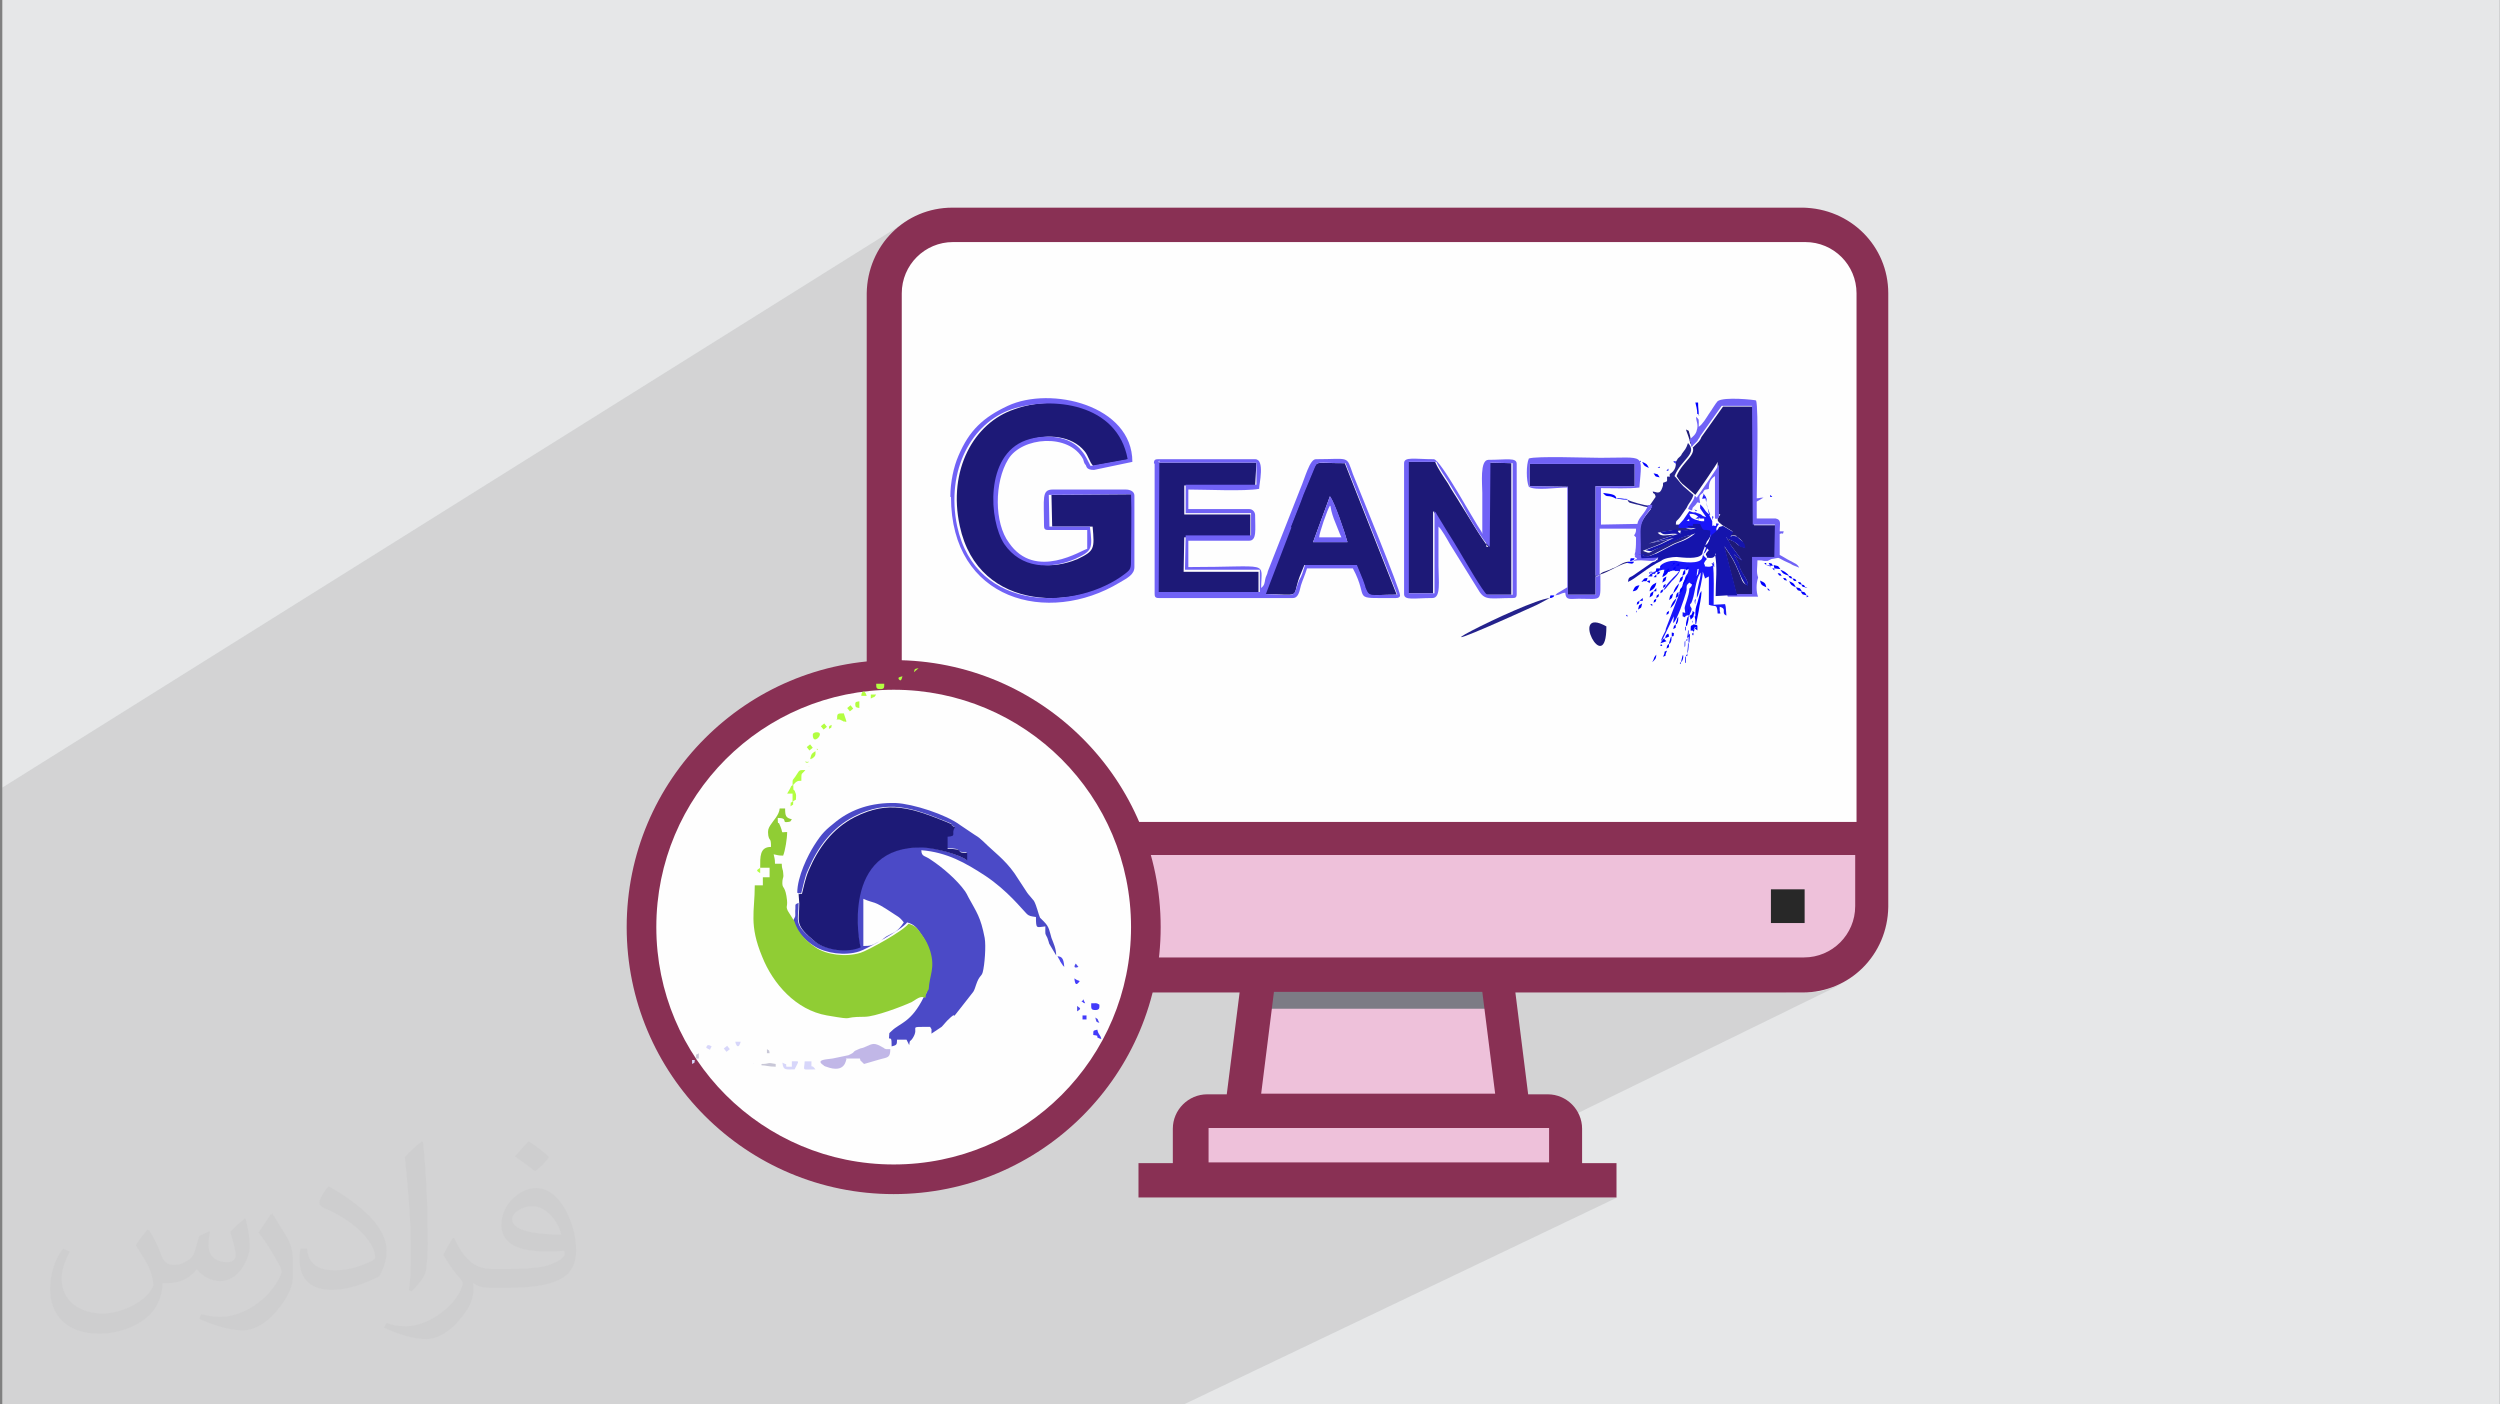 <?xml version="1.0" encoding="UTF-8"?>
<!DOCTYPE svg PUBLIC "-//W3C//DTD SVG 1.1//EN" "http://www.w3.org/Graphics/SVG/1.1/DTD/svg11.dtd">
<!-- Creator: CorelDRAW 2017 -->
<svg xmlns="http://www.w3.org/2000/svg" xml:space="preserve" width="356px" height="200px" version="1.1" style="shape-rendering:geometricPrecision; text-rendering:geometricPrecision; image-rendering:optimizeQuality; fill-rule:evenodd; clip-rule:evenodd"
viewBox="0 0 356000 200000"
 xmlns:xlink="http://www.w3.org/1999/xlink">
 <rect x="0" y="0" width="356000" height="200000" fill="#808080" stroke="none"/>
 <defs>
  <style type="text/css">
   <![CDATA[
    .fil14 {fill:none}
    .fil13 {fill:#0000FE}
    .fil12 {fill:#1514AC}
    .fil11 {fill:#1916FA}
    .fil8 {fill:#1D1977}
    .fil18 {fill:#1D1A77}
    .fil10 {fill:#24228C}
    .fil22 {fill:#433BFA}
    .fil16 {fill:#4B4AC7}
    .fil24 {fill:#4D4AEA}
    .fil9 {fill:#7062F6}
    .fil17 {fill:#90CD34}
    .fil20 {fill:#B3FE41}
    .fil19 {fill:#C1B7E7}
    .fil25 {fill:#C1FB6B}
    .fil23 {fill:#C8C7D7}
    .fil21 {fill:#D7D6FA}
    .fil0 {fill:#E6E7E8}
    .fil15 {fill:#FEFEFE}
    .fil4 {fill:#EEC1DA;fill-rule:nonzero}
    .fil6 {fill:#893054;fill-rule:nonzero}
    .fil7 {fill:#282828;fill-rule:nonzero}
    .fil5 {fill:#7C7B85;fill-rule:nonzero}
    .fil3 {fill:#FEFEFE;fill-rule:nonzero}
    .fil2 {fill:#373435;fill-opacity:0.031}
    .fil1 {fill:#2B2A29;fill-opacity:0.102}
   ]]>
  </style>
 </defs>
 <g id="Layer_x0020_1">
  <polygon class="fil0" points="330,0 355970,0 355970,200000 330,200000 "/>
  <polygon class="fil1" points="105950,200000 105950,200000 105750,200000 103550,200000 103550,200000 102010,200000 99800,200000 99710,200000 99030,200000 94420,200000 94420,200000 94330,200000 92600,200000 92410,200000 92020,200000 89910,200000 89240,200000 88090,200000 84440,200000 75990,200000 71570,200000 67920,200000 67250,200000 67160,200000 63700,200000 61780,200000 59380,200000 57270,200000 55150,200000 54100,200000 52750,200000 50830,200000 50450,200000 49390,200000 49390,200000 48910,200000 48340,200000 47090,200000 46900,200000 46130,200000 45740,200000 45170,200000 45070,200000 44880,200000 40750,200000 40560,200000 40370,200000 40370,200000 40370,200000 40270,200000 40080,200000 39980,200000 39890,200000 39700,200000 39310,200000 39120,200000 38640,200000 38540,200000 38350,200000 38250,200000 38250,200000 38160,200000 37970,200000 37010,200000 36820,200000 36820,200000 36720,200000 36620,200000 36620,200000 36530,200000 36430,200000 36430,200000 36340,200000 36140,200000 35760,200000 35660,200000 35660,200000 35660,200000 35570,200000 35570,200000 35370,200000 35370,200000 35180,200000 35180,200000 35180,200000 35090,200000 34990,200000 34890,200000 34890,200000 34800,200000 34700,200000 34700,200000 34610,200000 34610,200000 34610,200000 34610,200000 34610,200000 34610,200000 34510,200000 34510,200000 34510,200000 34410,200000 34410,200000 34410,200000 34410,200000 34410,200000 34320,200000 34220,200000 34220,200000 34130,200000 34030,200000 33930,200000 33930,200000 33930,200000 33930,200000 33840,200000 33840,200000 33740,200000 33740,200000 33650,200000 33650,200000 33650,200000 33650,200000 33550,200000 33550,200000 33550,200000 33450,200000 33450,200000 33360,200000 33360,200000 33360,200000 33260,200000 33260,200000 33170,200000 33170,200000 33170,200000 33170,200000 33170,200000 33070,200000 33070,200000 33070,200000 32970,200000 32970,200000 32970,200000 32970,200000 32970,200000 32880,200000 32780,200000 32690,200000 32690,200000 32690,200000 32690,200000 32590,200000 32590,200000 32490,200000 32490,200000 32490,200000 32490,200000 32490,200000 32400,200000 32400,200000 32400,200000 32400,200000 32400,200000 32400,200000 32300,200000 32300,200000 32110,200000 32110,200000 32110,200000 31920,200000 31820,200000 31820,200000 31730,200000 31730,200000 31730,200000 31730,200000 31630,200000 31530,200000 31530,200000 31530,200000 31530,200000 31530,200000 31530,200000 31530,200000 31440,200000 31440,200000 31340,200000 31250,200000 31250,200000 31250,200000 31250,200000 31250,200000 31050,200000 31050,200000 31050,200000 31050,200000 31050,200000 30960,200000 30960,200000 30960,200000 30860,200000 30860,200000 30860,200000 30860,200000 30860,200000 30770,200000 30770,200000 30670,200000 30670,200000 30570,200000 30570,200000 30570,200000 30570,200000 30570,200000 30570,200000 30480,200000 30480,200000 30480,200000 30480,200000 30480,200000 30290,200000 30190,200000 30090,200000 30000,200000 30000,200000 29900,200000 29810,200000 29810,200000 29810,200000 29710,200000 29710,200000 29710,200000 29710,200000 29710,200000 29610,200000 29520,200000 29520,200000 29420,200000 29420,200000 29330,200000 29330,200000 29330,200000 29230,200000 29130,200000 29130,200000 29040,200000 28940,200000 28940,200000 28940,200000 28850,200000 28850,200000 28750,200000 28750,200000 28750,200000 28650,200000 28560,200000 28560,200000 28460,200000 28370,200000 28370,200000 28370,200000 28270,200000 28170,200000 28170,200000 28170,200000 28080,200000 27980,200000 27980,200000 27980,200000 27890,200000 27890,200000 27890,200000 27790,200000 27690,200000 27690,200000 27690,200000 27600,200000 27600,200000 27500,200000 27500,200000 27410,200000 27410,200000 27410,200000 27410,200000 27410,200000 27310,200000 27120,200000 27120,200000 27020,200000 26930,200000 26930,200000 26930,200000 26730,200000 26730,200000 26730,200000 26640,200000 26540,200000 26540,200000 26440,200000 26440,200000 26350,200000 26350,200000 26350,200000 26350,200000 26250,200000 26250,200000 26250,200000 26160,200000 26060,200000 25970,200000 25770,200000 25390,200000 25200,200000 24810,200000 24810,200000 24810,200000 24520,200000 24430,200000 24430,200000 24430,200000 24330,200000 24140,200000 24140,200000 24140,200000 23950,200000 23950,200000 23850,200000 23850,200000 23760,200000 23760,200000 23760,200000 23570,200000 23470,200000 23470,200000 23470,200000 23370,200000 23370,200000 23370,200000 23370,200000 23280,200000 23280,200000 23280,200000 23180,200000 23180,200000 23180,200000 23080,200000 23080,200000 23080,200000 23080,200000 22990,200000 22990,200000 22890,200000 22890,200000 22890,200000 22800,200000 22700,200000 22700,200000 22700,200000 22700,200000 22700,200000 22700,200000 22700,200000 22600,200000 22600,200000 22600,200000 22600,200000 22510,200000 22510,200000 22510,200000 22510,200000 22320,200000 22320,200000 22320,200000 22220,200000 22120,200000 22120,200000 22120,200000 22030,200000 22030,200000 22030,200000 22030,200000 21930,200000 21930,200000 21930,200000 21930,200000 21930,200000 21930,200000 21840,200000 21840,200000 21840,200000 21840,200000 21840,200000 21840,200000 21840,200000 21840,200000 21740,200000 21740,200000 21640,200000 21640,200000 21640,200000 21640,200000 21640,200000 21550,200000 21450,200000 21450,200000 21450,200000 21360,200000 21360,200000 21360,200000 21360,200000 21360,200000 21160,200000 21160,200000 21160,200000 21160,200000 21160,200000 21160,200000 21070,200000 21070,200000 20970,200000 20970,200000 20970,200000 20970,200000 20970,200000 20880,200000 20880,200000 20880,200000 20780,200000 20780,200000 20780,200000 20780,200000 20680,200000 20680,200000 20680,200000 20590,200000 20590,200000 20590,200000 20590,200000 20590,200000 20490,200000 20490,200000 20490,200000 20490,200000 20490,200000 20400,200000 20400,200000 20400,200000 20300,200000 20300,200000 20300,200000 20200,200000 20200,200000 20200,200000 20110,200000 20110,200000 20110,200000 20110,200000 20010,200000 20010,200000 19920,200000 19920,200000 19920,200000 19920,200000 19920,200000 19920,200000 19920,200000 19920,200000 19920,200000 19720,200000 19720,200000 19720,200000 19720,200000 19720,200000 19630,200000 19630,200000 19630,200000 19530,200000 19530,200000 19530,200000 19530,200000 19440,200000 19440,200000 19440,200000 19440,200000 19340,200000 19150,200000 19050,200000 19050,200000 19050,200000 19050,200000 18960,200000 18960,200000 18960,200000 18860,200000 18860,200000 18860,200000 18760,200000 18670,200000 18670,200000 18670,200000 18670,200000 18570,200000 18570,200000 18570,200000 18570,200000 18480,200000 18480,200000 18480,200000 18480,200000 18480,200000 18380,200000 18380,200000 18380,200000 18380,200000 18380,200000 18380,200000 18380,200000 18280,200000 18280,200000 18280,200000 18090,200000 18090,200000 18090,200000 18000,200000 17900,200000 17900,200000 17900,200000 17900,200000 17900,200000 17900,200000 17800,200000 17800,200000 17800,200000 17800,200000 17800,200000 17710,200000 17710,200000 17610,200000 17610,200000 17610,200000 17520,200000 17520,200000 17520,200000 17520,200000 17520,200000 17520,200000 17520,200000 17520,200000 17520,200000 17520,200000 17520,200000 17520,200000 17520,200000 17420,200000 17420,200000 17420,200000 17420,200000 17420,200000 17420,200000 17420,200000 17320,200000 17320,200000 17320,200000 17320,200000 17230,200000 17230,200000 17230,200000 17230,200000 17230,200000 17230,200000 17230,200000 17130,200000 17130,200000 17130,200000 17130,200000 17040,200000 17040,200000 17040,200000 17040,200000 16940,200000 16840,200000 16840,200000 16840,200000 16840,200000 16840,200000 16750,200000 16750,200000 16750,200000 16750,200000 16750,200000 16750,200000 16750,200000 16750,200000 16650,200000 16560,200000 16560,200000 16460,200000 16460,200000 16460,200000 16460,200000 16360,200000 16360,200000 16270,200000 16270,200000 16270,200000 16270,200000 16170,200000 16080,200000 16080,200000 16080,200000 16080,200000 16080,200000 15980,200000 15980,200000 15980,200000 15980,200000 15980,200000 15980,200000 15880,200000 15880,200000 15880,200000 15880,200000 15880,200000 15880,200000 15880,200000 15880,200000 15790,200000 15790,200000 15790,200000 15690,200000 15690,200000 15690,200000 15690,200000 15600,200000 15600,200000 15600,200000 15500,200000 15500,200000 15400,200000 15400,200000 15210,200000 15020,200000 14920,200000 14920,200000 14920,200000 14830,200000 14830,200000 14830,200000 14830,200000 14830,200000 14730,200000 14730,200000 14640,200000 14640,200000 14640,200000 14440,200000 14350,200000 14250,200000 14250,200000 14160,200000 14160,200000 14060,200000 14060,200000 13960,200000 13960,200000 13960,200000 13960,200000 13870,200000 13870,200000 13770,200000 13770,200000 13770,200000 13670,200000 13670,200000 13580,200000 13390,200000 13200,200000 13200,200000 12910,200000 12910,200000 12710,200000 12620,200000 12620,200000 12430,200000 12430,200000 12430,200000 12330,200000 12240,200000 12240,200000 12240,200000 12040,200000 12040,200000 12040,200000 11950,200000 11850,200000 11850,200000 11850,200000 11850,200000 11850,200000 11750,200000 11750,200000 11750,200000 11660,200000 11660,200000 11560,200000 11560,200000 11560,200000 11560,200000 11470,200000 11470,200000 11470,200000 11470,200000 11470,200000 11370,200000 11370,200000 11370,200000 11270,200000 11270,200000 11270,200000 11270,200000 11270,200000 11270,200000 11270,200000 11180,200000 11180,200000 11180,200000 11180,200000 11180,200000 11180,200000 11180,200000 11180,200000 11080,200000 11080,200000 11080,200000 11080,200000 10990,200000 10990,200000 10990,200000 10990,200000 10890,200000 10890,200000 10800,200000 10800,200000 10800,200000 10700,200000 10700,200000 10700,200000 10600,200000 10600,200000 10600,200000 10600,200000 10510,200000 10510,200000 10510,200000 10510,200000 10410,200000 10410,200000 10410,200000 10410,200000 10410,200000 10410,200000 10410,200000 10310,200000 10310,200000 10310,200000 10310,200000 10310,200000 10220,200000 10220,200000 10220,200000 10220,200000 10220,200000 10220,200000 10220,200000 10220,200000 10120,200000 10030,200000 10030,200000 9930,200000 9830,200000 9830,200000 9740,200000 9740,200000 9740,200000 9740,200000 9640,200000 9640,200000 9640,200000 9640,200000 9640,200000 9640,200000 9640,200000 9550,200000 9550,200000 9550,200000 9450,200000 9450,200000 9450,200000 9260,200000 9260,200000 9070,200000 9070,200000 8970,200000 8870,200000 8680,200000 8680,200000 8490,200000 8300,200000 8300,200000 8200,200000 8200,200000 7910,200000 7820,200000 7720,200000 7720,200000 7720,200000 7720,200000 7720,200000 7630,200000 7530,200000 7530,200000 7430,200000 7430,200000 7430,200000 7430,200000 7150,200000 7050,200000 7050,200000 6950,200000 6950,200000 6860,200000 6760,200000 6760,200000 6570,200000 6570,200000 6470,200000 6380,200000 6280,200000 6090,200000 6090,200000 5710,200000 5710,200000 5610,200000 5510,200000 5510,200000 5420,200000 5420,200000 5320,200000 4940,200000 4940,200000 4940,200000 4840,200000 4840,200000 4750,200000 4750,200000 4650,200000 4650,200000 4650,200000 4650,200000 4460,200000 4460,200000 4460,200000 4460,200000 4360,200000 4270,200000 3980,200000 3880,200000 3790,200000 3590,200000 2830,200000 2540,200000 1670,200000 1580,200000 1580,200000 1580,200000 1580,200000 1390,200000 1100,200000 810,200000 330,200000 330,200000 330,199900 330,199810 330,199710 330,199620 330,199330 330,199230 330,199230 330,199140 330,198850 330,198850 330,198750 330,198660 330,198560 330,198460 330,198460 330,198460 330,198460 330,198370 330,198270 330,198270 330,198180 330,198180 330,198180 330,198180 330,197980 330,197890 330,197890 330,197890 330,197790 330,197790 330,197690 330,197690 330,197690 330,197600 330,197600 330,197500 330,197500 330,197410 330,197410 330,197410 330,197310 330,197310 330,197310 330,197220 330,197220 330,197120 330,197120 330,197120 330,197020 330,197020 330,197020 330,196930 330,196830 330,196830 330,196730 330,196730 330,196640 330,196640 330,196540 330,196450 330,196350 330,196260 330,196060 330,196060 330,195970 330,195970 330,195870 330,195870 330,195780 330,195780 330,195680 330,195580 330,195580 330,195390 330,195390 330,195290 330,195200 330,195100 330,195010 330,195010 330,194910 330,194810 330,194810 330,194810 330,194810 330,194720 330,194720 330,194720 330,194620 330,194530 330,193950 330,193950 330,193950 330,193950 330,193950 330,193760 330,193760 330,193760 330,193760 330,193570 330,193470 330,193470 330,193470 330,193180 330,193180 330,193090 330,193090 330,193090 330,193090 330,192990 330,192800 330,192800 330,191840 330,191840 330,191740 330,191740 330,191740 330,191550 330,191450 330,190690 330,190590 330,190490 330,190490 330,190400 330,190400 330,190210 330,190110 330,189820 330,189440 330,189440 330,189440 330,189150 330,188570 330,188190 330,188090 330,188090 330,188000 330,187710 330,187610 330,187610 330,187520 330,187520 330,187420 330,187130 330,187130 330,187040 330,186940 330,186940 330,186750 330,186560 330,186560 330,186170 330,186170 330,186170 330,185980 330,185690 330,185600 330,185310 330,185310 330,185210 330,185020 330,185020 330,184920 330,184830 330,184830 330,184830 330,184830 330,184830 330,184730 330,184640 330,184540 330,184540 330,184540 330,184450 330,184350 330,184350 330,184250 330,183870 330,183870 330,183490 330,183290 330,182520 330,182520 330,182330 330,182330 330,182330 330,182140 330,181560 330,181280 330,181090 330,180800 330,180410 330,180320 330,180320 330,179930 330,179450 330,179360 330,179260 330,179160 330,179160 330,179070 330,178970 330,178590 330,178590 330,178590 330,178400 330,178110 330,178110 330,178110 330,178010 330,178010 330,178010 330,178010 330,177920 330,177920 330,177530 330,177530 330,177150 330,177050 330,176860 330,176760 330,176000 330,176000 330,175900 330,175900 330,175900 330,175900 330,175800 330,175800 330,175800 330,175800 330,175040 330,175040 330,174840 330,174750 330,174750 330,174650 330,174560 330,174170 330,173980 330,173980 330,173980 330,173880 330,173880 330,173790 330,173600 330,173500 330,173500 330,173400 330,173310 330,173310 330,173210 330,173210 330,173210 330,173110 330,173110 330,173020 330,173020 330,172920 330,172830 330,172640 330,172640 330,172540 330,172540 330,172440 330,172440 330,172060 330,171960 330,171870 330,171770 330,171680 330,171580 330,171580 330,171580 330,171580 330,171480 330,171390 330,171100 330,171100 330,171100 330,171000 330,171000 330,170910 330,170810 330,170710 330,170620 330,170620 330,170520 330,170520 330,170430 330,170330 330,170330 330,170240 330,170240 330,170140 330,170140 330,170140 330,170040 330,170040 330,169950 330,169950 330,169950 330,169950 330,169950 330,169660 330,169560 330,169470 330,169080 330,168990 330,168790 330,168120 330,168030 330,167930 330,167830 330,167740 330,167260 330,167160 330,166490 330,166490 330,166490 330,165240 330,165150 330,164950 330,164760 330,164090 330,163900 330,163710 330,163030 330,162750 330,162070 330,161790 330,161690 330,161210 330,161110 330,160920 330,160830 330,160730 330,160730 330,159670 330,159290 330,159100 330,158040 330,157750 330,157370 330,157180 330,150170 330,149690 330,149300 330,149020 330,144410 330,144210 330,144120 330,143930 330,143450 330,143350 330,120980 330,119440 330,118480 330,118480 330,118190 330,117330 330,114640 330,112150 129470,31300 128890,31590 128410,31970 128030,32360 127550,32740 127170,33130 126780,33510 126400,33990 126010,34470 125630,34850 125340,35430 125050,35910 124770,36390 124480,36970 124480,37160 130240,33510 129470,34080 128800,34760 128130,35430 127650,36200 127170,36970 126690,37830 126400,38690 126300,39080 131680,35720 131200,36100 130620,36580 130140,37060 129760,37640 129370,38210 129280,38410 135710,34470 135810,34470 129280,38500 129090,38890 128800,39560 128610,40230 128510,41000 128510,41770 128510,66630 141570,58760 142140,58470 142720,58090 143390,57800 143970,57510 144640,57320 145220,57130 145890,56940 146660,56840 147330,56750 148000,56650 148770,56650 149540,56650 150210,56750 150980,56750 151750,56840 152420,57030 153190,57220 153860,57420 154530,57610 155300,57900 155870,58180 156550,58570 157120,58860 157700,59340 158270,59720 158760,60200 159230,60680 159620,61160 160000,61740 160390,62310 160680,62990 160870,63660 160960,64330 161060,65000 161160,65770 154430,69710 157120,69710 164420,65390 164520,65390 164610,65390 164800,65290 178630,65290 178820,65390 179010,65480 179210,65670 179300,65870 179300,66150 179400,66440 179400,66830 179400,67210 179400,67500 179400,67880 179300,68270 179300,68560 179210,68840 179210,69130 179210,69320 179210,69520 174020,72490 174690,72490 186980,65480 187080,65390 187270,65290 188140,65290 188810,65290 189480,65290 190060,65290 190440,65290 190820,65290 191110,65290 191400,65390 191590,65480 191780,65580 191880,65770 191980,65960 192170,66250 192170,66440 256880,29570 257170,29570 192260,66540 192260,66540 192360,66920 192550,67400 192650,67690 192840,68070 193030,68560 193220,68940 193320,69420 200230,65580 200430,65480 200620,65390 200810,65390 201100,65390 201390,65390 201670,65390 202060,65390 202350,65390 202830,65480 203210,65480 203210,65480 261010,32740 261680,33030 262260,33410 262840,33800 263410,34280 263890,34660 264370,35240 264850,35720 265240,36290 265620,36870 265910,37450 266200,38120 266390,38790 266580,39460 266680,40130 266770,40810 266770,41480 266770,41670 266770,119350 252180,126640 256980,126640 256980,131440 247190,136340 256880,136340 257650,136340 258420,136250 259090,136050 259760,135760 260440,135480 253430,138930 256980,138930 258040,138840 259000,138740 259950,138450 260820,138170 261680,137690 254290,141330 256880,141330 257550,141330 258130,141240 258800,141240 259380,141140 259950,140950 260530,140760 261110,140570 261590,140370 262160,140180 210320,165530 213000,165530 222990,160630 222990,160630 213000,165530 220690,165530 215690,167930 222990,167930 217710,170520 230290,170520 168550,200000 156450,200000 149540,200000 142240,200000 142240,200000 139650,200000 137060,200000 134750,200000 132640,200000 130720,200000 129370,200000 127930,200000 127840,200000 123610,200000 119100,200000 110270,200000 "/>
  <path class="fil2" d="M21260 175230c670,1050 1150,2010 1540,3070 280,670 480,1820 2010,1820 480,0 1060,-90 1630,-480 680,-280 1160,-860 1350,-1630l580 -2010 1440 -680 90 100c-190,770 -190,1440 -190,2020 0,1720 1440,2300 2590,2300 670,0 1250,-290 1250,-960 0,-770 -380,-2110 -770,-3360 670,-670 1350,-1340 2110,-1920l100 100c380,1440 580,2880 580,3840 0,960 -390,1920 -770,2590 -670,1340 -1920,2400 -3460,2400 -1150,0 -2400,-580 -3260,-1630l-100 0c-860,1050 -2110,1920 -4130,1920l-670 0c-100,1340 -380,2300 -860,3170 -1250,2400 -4810,4030 -8170,4030 -4700,0 -7010,-2690 -7010,-6340 0,-2210 680,-4320 1830,-5760l960 390c-670,1340 -1150,2590 -1150,3840 0,3360 2780,4990 5850,4990 2880,0 6530,-1920 7210,-4030 -200,-2400 -1160,-3460 -2500,-5670 380,-670 960,-1440 1630,-2210l100 0 0 0 190 100 0 0 0 0zm54060 -12680c960,580 1920,1350 2880,2210 -580,770 -1150,1440 -2020,2020 -960,-770 -1920,-1440 -2880,-2110 670,-770 1340,-1440 1920,-2120l100 0 0 0 0 0zm480 9220c-1630,0 -2880,1060 -2880,1830 0,1630 3170,2200 7010,2200 -480,-1920 -2120,-4030 -4130,-4030zm-3560 8930c2120,0 3940,-100 5290,-380 1530,-390 2880,-1160 2880,-1730 0,-190 0,-290 -100,-480 -860,90 -1820,90 -2780,90 -2790,0 -5000,-670 -5770,-2200 -190,-390 -380,-960 -380,-1440 0,-1540 670,-3080 1830,-4040 960,-860 2010,-1340 3160,-1340 1920,0 3560,1630 4610,4030 580,1350 1060,2880 1060,4900 0,1340 -390,2400 -1150,3260 -1540,1440 -4320,2020 -8650,2020l-1920 0 0 0 -480 0c-1050,0 -1820,-190 -2400,-670l-90 0c0,190 90,480 90,670 0,960 -280,2210 -960,3170 -1920,2880 -4030,4130 -5760,4130 -1820,0 -4030,-680 -6050,-1640l390 -670c670,290 1530,480 2780,480 3270,0 7490,-3170 8070,-6140 -100,-290 -290,-580 -670,-960 -960,-1150 -1540,-2110 -2120,-3070 480,-970 960,-1730 1350,-2410l190 0c1340,2790 2690,4420 5470,4420l390 0 0 0 2010 0 0 0 -290 0 0 0 0 0zm-14010 2980c190,-1350 280,-2790 280,-4130l0 -2020c0,-3740 -480,-9220 -860,-12770 670,-770 1630,-1630 2400,-2210l190 100c480,4510 680,9700 680,14500 0,1250 -100,2490 -200,3360 -90,1150 -760,2010 -2110,3360l-290 -100 0 0 -90 -90 0 0 0 0zm-14500 -5960c90,1730 960,3170 3930,3170 1930,0 3460,-480 5290,-1340 280,-190 480,-290 480,-480 0,-1150 -870,-2590 -2310,-3940 -1340,-1250 -3260,-2400 -4900,-3070 -570,-290 -760,-480 -760,-770 0,-480 670,-1630 1240,-2300l200 0c1920,1050 4130,2590 5760,4220 1440,1540 2400,3170 2400,4900 0,1250 -390,2490 -1060,3650 -2110,1050 -4410,1920 -6720,1920 -2780,0 -4610,-1250 -4610,-4320 0,-290 0,-870 100,-1540l960 0 0 0 0 -100 0 0 0 0zm-4990 -4990l1720 2790c680,1050 1250,2110 1250,3930l0 2310c0,1820 -1150,3740 -3070,5760 -1440,1340 -2790,1920 -4030,1920 -1830,0 -3840,-580 -6240,-1630l280 -680c770,200 1640,390 2690,390 3360,0 6910,-2500 8450,-5570 190,-390 290,-670 290,-860 0,-390 -190,-770 -380,-1060 -870,-1630 -1830,-3170 -2880,-4510 570,-870 1150,-1730 1720,-2600l190 0 0 0 0 -190 0 0 10 0z"/>
  <path class="fil3" d="M266770 41670l0 77680 -140850 0 0 -77680c0,-5380 4320,-9790 9790,-9790l121460 0c1340,0 2790,290 4030,860 3460,1630 5760,4990 5760,8830l-90 100 -100 0z"/>
  <path class="fil4" d="M222990 160630l0 7300 -53390 0 0 -7300c0,-1340 1060,-2400 2400,-2400l48490 0c1350,0 2400,1060 2400,2400l0 0 100 0z"/>
  <polygon class="fil4" points="215690,158230 176900,158230 179400,138840 213290,138840 "/>
  <path class="fil4" d="M266770 119440l0 9800c0,5370 -4320,9790 -9790,9790l-121460 0c-5380,0 -9790,-4320 -9790,-9790l0 -9800 140850 0 100 0 90 0z"/>
  <polygon class="fil5" points="213870,143640 178730,143640 179400,138840 213290,138840 "/>
  <path class="fil6" d="M256980 136340l-121460 0c-4030,0 -7300,-3260 -7300,-7300l0 -7290 135960 0 0 7290c0,4040 -3270,7300 -7300,7300l100 0 0 0 0 0zm-43980 19400l-33410 0 1820 -14500 29670 0 1830 14500 90 0 0 0 0 0zm7590 9790l-48490 0 0 -4900 48490 0 0 4900zm-84980 -131060l121470 0c4030,0 7290,3260 7290,7300l0 75270 -135960 0 0 -75270c0,-4040 3270,-7300 7300,-7300l-90 0 0 0 -10 0zm121470 -4900l-121470 0c-6720,0 -12090,5380 -12190,12200l0 87370c0,6720 5380,12100 12190,12190l40910 0 -1830 14500 -2780 0c-2690,0 -4900,2210 -4900,4900l0 4900 -4890 0 0 4890 68070 0 0 -4890 -4900 0 0 -4900c0,-2690 -2200,-4900 -4890,-4900l-2790 0 -1820 -14500 40900 0c6720,0 12100,-5370 12200,-12190l0 -87370c0,-6730 -5380,-12100 -12200,-12200l190 0 200 0 0 0z"/>
  <polygon class="fil7" points="252180,131440 256980,131440 256980,126640 252180,126640 "/>
  <g id="_2253513201040">
   <path class="fil8" d="M155590 74990c280,3170 280,3450 -2120,4610 -3640,1530 -7680,1240 -10080,-2120 -2210,-3160 -2780,-12670 3080,-14780 2680,-960 6140,-670 7960,1530 580,680 680,1540 1250,2120l5280 -960c-1440,-7970 -10750,-9220 -16510,-7110 -5760,1920 -9510,8640 -7780,16610 2690,12580 17190,12000 23910,6820 860,-670 860,-870 860,-2210 0,-2690 100,-7010 0,-9120l-11710 90 100 4520 6140 0 -380 0z"/>
   <path class="fil8" d="M211950 77870c-670,-580 -3360,-5190 -3940,-6050 -670,-1150 -1250,-1920 -1820,-2980 -580,-860 -1440,-2110 -1830,-3070l-3930 0 0 18720 3640 0 0 -11710c100,100 100,100 290,380l1630 2690c680,960 1160,1830 1830,2980 570,960 3170,5470 3740,5860l3650 0 0 -18730 -3450 -90 -100 12000 290 0z"/>
   <polygon class="fil8" points="164800,84780 179210,84780 179210,81420 168550,81420 168640,76520 178050,76520 178050,73260 168640,73260 168640,69130 178730,69130 178920,65870 164900,65870 "/>
   <path class="fil8" d="M240750 62990c0,-580 0,-580 -90,-960 -290,-870 0,-580 -580,-870 100,390 580,1440 580,1920 1440,1540 -960,2400 -1920,4710 380,570 570,960 1240,1440l1440 1240c100,-90 3170,-4510 3170,-4700l0 7390 390 100c-670,860 -390,960 290,1530l1440 870 -390 670c290,-90 100,-90 580,-90 670,90 90,0 570,280 870,580 670,870 960,1440 -1240,-380 -670,-280 -1530,-860 -290,-100 -870,-380 -1160,-580 290,100 -280,-280 100,100 0,0 290,380 290,380 100,100 100,390 290,580l1630 2210c-380,-290 -860,-580 -1250,-960l670 1150c290,580 0,380 390,1150 380,870 1150,1540 960,2210 -390,-290 -580,-100 -960,-1250 -390,-960 -870,-2110 -1440,-2970l-960 -1440 1820 7010 2400 0 0 -5290 3170 0 100 -4600 -3170 0 -100 -16900 -4320 0 -3070 4320c-100,290 -290,570 -390,670l-860 860 -100 -670 -90 -90 -100 0z"/>
   <path class="fil8" d="M189380 70670c680,960 2120,5180 2500,6530l-4900 0 2400 -6530 0 0 0 0 0 0zm-9210 13920c4990,100 3930,570 4700,-1920 290,-870 580,-1440 870,-2210l7390 0c290,670 570,1440 860,2110 100,390 290,670 390,1160 570,1430 380,950 4510,950l-7390 -18720c-4330,0 -3940,-380 -4520,960l-1440 3460c-570,1630 -1240,3170 -1820,4700l-3650 9510 0 0 100 0 0 0z"/>
   <path class="fil8" d="M227890 81800c1240,-380 2780,-1440 3740,-1630l380 -90 0 -100c-860,0 -1440,580 -2110,860 -380,100 -570,290 -960,390 -670,290 -570,100 -1150,570 -290,100 100,0 -580,290l0 -12860 5570 0 0 -3170 -14980 0 0 3170 5480 90 0 15370 3930 0 0 -2690c390,-290 0,0 680,-100l-100 0 100 -100z"/>
   <path class="fil9" d="M183810 75080c580,-1530 1250,-3070 1830,-4700l1440 -3460c580,-1440 290,-960 4510,-960l7390 18730c-4030,0 -3930,380 -4510,-960 -90,-390 -290,-870 -380,-1160 -290,-670 -580,-1440 -870,-2110l-7390 0c-290,870 -380,1440 -860,2210 -960,2500 90,2110 -4710,1920l3650 -9510 0 0 -100 0 0 0zm-18810 -9210l13920 0 0 3160 -10080 0 0 4040 9310 0 0 3170 -9310 0 -100 4890 10660 0 0 3170 -14400 0 90 -18720 -90 90 0 200 0 0zm-580 90l0 18630c0,380 100,570 580,570l19100 0c870,0 960,-1150 1160,-1820 280,-860 570,-1440 860,-2400l6530 0c2490,4610 -580,4220 6140,4220 290,0 580,-90 580,-380 0,-860 -5570,-14400 -6720,-17280 -960,-2690 -390,-2110 -5280,-2110 -870,0 -1540,2680 -2210,4220l-4610 11720c-100,570 -290,670 -380,1150 -100,570 -100,860 -580,1250 0,-3940 1540,-2980 -10370,-2980l0 -3750 8640 0c1150,0 870,-1630 870,-3640 0,-390 -290,-870 -870,-870l-8640 0 0 -2780c2400,0 8070,280 10080,-100 0,-670 870,-4220 -570,-4220l-13830 0c-380,0 -580,90 -580,570l100 100 0 -100 0 0z"/>
   <path class="fil9" d="M155590 74990l-6150 0 -90 -4520 11710 -90c100,2110 0,6530 0,9120 0,1440 0,1540 -860,2210 -6730,5180 -21220,5760 -23910,-6820 -1630,-7970 2110,-14690 7770,-16610 5770,-1920 15080,-860 16520,7110l-5280 960c-380,-680 -670,-1440 -1250,-2120 -1630,-2200 -5280,-2490 -7970,-1530 -5860,2110 -5280,11420 -3070,14780 2400,3460 6430,3650 10080,2120 2500,-1160 2500,-1440 2110,-4610l390 0zm-20170 -4230c0,14790 13830,18340 24010,12200 1150,-670 2110,-1160 2110,-2210l0 -10180c0,-580 -580,-860 -1250,-860l-10370 0c-1630,0 -1250,1250 -1250,5180 0,390 100,580 580,580l5570 0 0 2690c-670,90 -7400,4600 -11140,-870 -2110,-2780 -2110,-8640 -100,-11900 1920,-3170 8650,-3750 10660,0 100,280 100,570 390,860 90,100 0,670 1150,670l5470 -1150c0,-8060 -11620,-10850 -17760,-7970 -3460,1630 -5470,3460 -7010,7110 -670,1530 -1150,3740 -1150,5850l90 0z"/>
   <path class="fil9" d="M211950 65870l3450 90 0 18730 -3640 0c-580,-390 -3170,-4900 -3750,-5860 -670,-1150 -1150,-1920 -1820,-2980l-1640 -2690c-90,-280 -90,-90 -280,-380l0 11710 -3650 0 0 -18720 3930 0c390,960 1250,2110 1830,3070 570,960 1150,1920 1820,2980 390,860 3080,5470 3940,6050l100 -12000 -290 0zm-12010 90l0 18630c0,960 1450,570 4040,570 1250,0 860,-2490 860,-4600 0,-1830 0,-3750 0,-5570 390,290 1250,1820 1630,2490l4230 6820c860,1250 1630,860 4700,860 390,0 580,-90 580,-570l0 -18530c0,-960 -1440,-580 -4030,-580 -1250,0 -870,3460 -870,4710 0,1920 0,3930 0,5850l-90 -280c-1150,-1640 -5860,-10370 -6820,-10370 -2690,0 -4230,-390 -4230,570l0 0 0 0 0 0z"/>
   <path class="fil10" d="M238640 66060c0,670 -380,1150 -860,1440 -100,670 280,290 -390,380 0,870 100,580 -570,870 0,570 0,280 -100,670 -380,1150 -860,570 -1440,570 0,0 100,0 100,100 0,290 280,0 380,670l-860 1250c-680,0 -2690,-580 -3170,-860 280,570 280,380 1240,670 580,90 960,290 1540,380 1250,0 290,0 580,290 -2120,2500 -1540,2690 -1630,6530 2110,-100 -1540,380 860,290 380,0 860,-290 1150,-390l2400 -1240c960,-580 1830,-580 3170,-1640 -670,290 -1150,290 -1820,580l-3170 1440c-1440,670 -870,860 -2120,380l2210 -860c680,-290 1250,-670 1830,-860l-3170 670 3740 -1250c-1240,0 -1920,380 -2490,-290l2400 -380c0,0 0,90 0,90 0,0 0,100 0,100 0,0 0,0 0,100l570 380c0,0 -280,0 0,-580 960,100 1160,0 2120,-280 -100,0 -580,0 -680,0 -570,-100 -90,0 -570,-290 1440,0 380,0 860,-290l-2110 0c0,-670 100,-380 670,-1150l870 -1250c380,-860 670,-860 960,-1820l-1440 -1250c-580,-580 -680,-870 -1250,-1440 960,-2400 3360,-3170 1920,-4710 -290,870 -390,870 -870,1540 -90,290 -280,380 -570,670 -390,580 0,290 -670,580l380 -100 0 290 0 0z"/>
   <path class="fil9" d="M221450 84780c870,-90 670,-290 1440,-380 100,1150 670,860 1920,860 3460,0 3080,580 3080,-3360 -680,100 -290,0 -680,100l0 2690 -3930 0 0 -15370 -5480 -90 0 -3170 14980 0 0 3170 -5570 0 0 12860c680,-90 290,0 580,-290l0 -6520 5180 0c0,380 0,570 -280,960l280 280c0,670 0,1440 -90,1920 0,0 0,100 0,100l-100 380c0,680 390,-570 0,390 680,290 100,380 0,380 0,0 -90,100 -90,100 0,0 -100,0 -100,90 870,-90 290,-90 1150,-90 390,0 960,90 1540,90 380,-90 290,0 580,-280 670,-580 -290,380 280,-390l-2400 100 -90 -580c90,-3740 -580,-3940 1630,-6530 -290,-380 670,-290 -580,-290 -380,1160 -1440,1830 -1530,2690l-5190 100 0 -5190c1830,0 3940,100 5470,-90 390,-4990 960,-4230 -5560,-4230 -1920,0 -9130,-280 -10180,100 -390,860 -390,3170 0,4030 960,580 3940,100 5470,100l0 14210 -1440 860 0 0 -290 290 0 0z"/>
   <path class="fil11" d="M239500 86130l-90 380 90 -380zm0 0l100 -390 -100 390zm1830 -390c-100,-380 290,-670 90,-90 0,0 0,860 -90,90zm-1540 -380l0 0c0,0 -90,0 0,0zm1830 -3360c0,-580 90,-580 90,-960 100,90 290,-390 100,570 -100,390 0,100 -290,390l100 0zm-100 -1250l0 0c0,0 -100,0 0,0zm100 -390l0 0c0,0 -100,0 0,0zm570 -90l0 0c0,0 -90,0 0,0zm1540 -100c580,290 290,-380 380,580 -290,-290 -290,-290 -380,-580zm-390 100l0 0zm-5850 0l380 -290 -380 290zm2690 -6150c570,-280 280,-380 380,100l-380 -100zm0 0l0 0zm3640 -380c0,-580 290,0 100,0 0,0 -100,580 -100,0zm-860 -100l0 0zm-960 100l100 100 570 0 0 380c-90,0 -290,0 -380,0 -390,-100 -290,0 -390,-100l-380 -90c-860,-290 -860,-580 -960,-870 670,0 960,100 1440,580l100 0 -100 0zm580 -3360c570,1250 -580,-960 280,290 290,570 100,380 100,860 100,670 380,1150 580,1830 -870,-580 -680,-870 -1440,-1540l0 570 860 1250c-960,-280 -290,-280 -1250,-570l-90 0 -100 -100 -380 0c-290,-90 -100,0 -290,-90 -960,-390 570,280 -290,-100l-860 1250c-580,670 -680,570 -680,1150l2120 0 960 0c380,1150 380,580 1440,960 0,1150 0,580 -390,1440 0,0 0,100 -90,100l-580 1440c-100,380 0,90 -100,380 -380,860 -2680,580 -3640,380 -680,-90 -1640,100 -2210,580 -290,670 0,380 -870,960 -670,380 -380,100 -960,670l390 0 90 0 100 0c90,-670 -290,-290 380,-380 290,-390 0,-290 580,-390l90 -90 100 0c290,-100 290,-100 580,-100l-100 390 870 -100 90 -100 100 0c0,0 290,-90 290,-90 380,0 90,0 280,90l580 0c-390,580 -670,680 -1150,1250 -390,390 -870,960 -1150,1540 380,-290 380,-290 670,-670l570 -680c0,0 0,-90 100,-90 380,-390 960,-960 1150,-1630 1150,0 290,0 580,90 290,-90 290,-90 570,-90 -90,960 -380,570 -570,1530l-2690 7010c0,0 0,100 0,100 0,0 0,90 -100,280 -290,580 -380,680 -570,1250l90 0c0,0 100,-90 100,-90l1630 -3360c0,570 -90,570 -90,960 570,-390 1530,-3360 1820,-4320l90 -390c0,0 0,-90 0,-90 0,-680 0,-580 390,-960l380 280c-90,290 -90,290 -380,580 0,960 -670,2400 -670,2780 0,0 90,580 90,680l-380 -100 0 580c670,280 100,90 570,-100l390 -100c670,-1240 100,-860 100,-1440 0,-670 0,0 90,-90 670,-1150 580,-3460 1440,-4510 -90,1240 -570,2110 -570,3640 380,-670 860,-2970 860,-3740l290 860c0,0 0,100 0,100l570 -290 0 4030c960,390 1160,-280 1250,1250l390 0c-100,-380 -100,-380 -100,-960 1150,290 100,870 960,1250l-100 -1250 -90 -380 -1630 90c0,-2200 90,-3930 -100,-6040 100,90 290,-290 0,280 -100,390 -580,390 -1150,290 0,0 0,-90 0,-90 0,0 0,-100 0,-100 0,-100 -390,-100 290,-860l-290 -290c-290,-290 0,90 -290,-390 580,-280 580,-960 960,-1440 0,0 90,0 90,-90 0,0 100,0 100,-100 1440,-1150 100,-670 1440,-1150 -670,-580 -960,-670 -290,-1540l-380 -90c-100,670 0,280 -290,380 -290,-290 -290,580 -290,-670 -290,-580 -380,-670 -570,-1440 -100,-860 -290,-960 -390,-1820 -570,90 -90,0 -570,90l90 0 200 -670 0 0z"/>
   <path class="fil9" d="M240750 62990l100 670 860 -870c100,-280 290,-380 390,-670l3070 -4320 4320 0 100 16900 3160 0 -90 4610 -3170 0 0 5280 -2400 0 -1150 0 90 380 4230 0c0,0 0,0 90,0 -280,-670 -280,-1920 0,-2690 0,0 0,-90 0,-90 -280,-670 -90,-1440 -90,-2400 860,0 380,0 960,90l90 0 390 0 570 -280c100,0 580,-100 580,-100 580,-100 290,-100 1250,380l860 390c390,290 870,380 1250,570 -290,-570 -580,-570 -1250,-960 -570,-280 -960,-570 -1530,-860l0 -2980c570,-280 380,290 570,-380l-570 0c0,-1150 280,-1630 -580,-1830 -290,0 -2110,0 -2690,0l0 -2400 960 -570c-570,0 -570,100 -960,100 0,-2210 290,-12870 -90,-13930 -100,-90 -4610,-570 -5480,100 -280,290 -960,1440 -1250,1820 -380,580 -860,1440 -1440,1830 0,-1160 100,-960 -380,-1440 0,670 380,1150 100,1920 -100,570 -580,960 -960,1250l-100 90 190 380 0 10z"/>
   <path class="fil12" d="M246230 84780l1150 0 -1830 -7010 960 1440c580,870 960,1920 1440,2980 580,1150 580,960 960,1250 100,-680 -570,-1440 -960,-2210 -380,-670 -90,-580 -380,-1150l-670 -1160c380,390 860,680 1240,960l-1630 -2200c-90,-100 -90,-290 -280,-580 0,0 -290,-380 -290,-380 -390,-390 90,-100 -100,-100 100,100 870,380 1150,570 960,580 290,580 1540,870 -100,-580 0,-670 -960,-1440 -380,-290 290,-100 -580,-290 -380,-90 -280,0 -570,100l380 -670 -1440 -870c-1150,290 0,0 -1440,1150 0,0 -90,0 -90,100 0,0 -100,0 -100,100 -390,380 -290,1150 -960,1440 100,570 -100,0 290,380l280 290c-670,670 -380,670 -280,860 0,0 0,100 0,100 0,0 0,90 0,90 570,100 960,100 1150,-280 290,-580 100,-100 0,-290 380,2110 100,3740 100,6050l1630 -100 380 0 -90 0 0 0z"/>
   <path class="fil12" d="M233650 78920l90 580 2400 -100c-570,870 390,-90 -280,390 -290,290 -100,90 -580,290l-2780 1920c-580,280 -580,280 -680,860 870,-290 2980,-2210 4710,-2980 380,-380 1530,-570 2210,-570 960,90 3070,380 3640,-390 100,-280 0,100 100,-380l580 -1440c0,0 0,-100 90,-100 390,-670 390,-280 390,-1440 -960,-280 -960,290 -1440,-960l-960 0c-390,290 570,290 -870,290 290,290 0,100 580,290 90,0 570,0 670,0 -860,290 -1150,380 -2110,290 -290,570 0,570 0,570l-580 -380c0,0 0,0 0,-100 0,0 0,-90 0,-90 0,0 0,0 0,-100l-2400 390c580,670 1150,90 2500,280l-3750 1250 3170 -670c-670,290 -1250,580 -1820,860l-2210 870c1150,290 670,90 2110,-390l3170 -1440c670,-280 1150,-280 1820,-570 -1440,1150 -2200,1150 -3160,1630l-2400 1250c-390,90 -870,380 -1160,380 -2400,100 1440,-380 -860,-290l-580 100 390 -100 0 0z"/>
   <path class="fil10" d="M218860 86130l1830 -970c-3460,290 -25450,11720 -1830,970z"/>
   <path class="fil9" d="M189480 72200c100,680 380,1540 670,2210 290,670 580,1540 870,2110l-3170 0c0,-570 1150,-3930 1530,-4510l100 100 0 90 0 0zm-2500 5000l4900 0c-380,-1440 -1820,-5760 -2500,-6530l-2400 6530 0 0 0 0 0 0z"/>
   <path class="fil9" d="M241330 70670c-290,960 -580,860 -960,1820 860,390 -670,-290 290,100 90,90 90,0 280,90l100 -380 380 -380 290 -390 390 100c-100,-870 -290,-960 380,-1440 290,-670 380,-390 860,-580 0,-960 290,-1440 870,-1820l0 5470c0,1150 0,290 290,670 280,-290 90,100 280,-380l0 -7400c-90,290 -3070,4610 -3160,4710l-290 -290 0 100 0 0z"/>
   <path class="fil8" d="M228750 89200c-5470,-3070 0,7580 0,0z"/>
   <path class="fil13" d="M241330 87850c90,390 90,390 90,960l100 100 380 -1920c100,-860 390,-1830 390,-2790 0,0 -100,0 -100,100 0,0 0,100 -90,100l-390 1440c-290,860 -290,860 -290,1920l-380 0 290 0 0 90 0 0z"/>
   <path class="fil13" d="M241330 89390l0 -100 290 100 -290 0zm-390 -380l0 0c0,0 -90,0 0,0zm0 1240c390,-280 100,-90 290,-380 390,-1250 -380,380 100,-380l380 280 0 -670 -90 -90 -390 -100 -90 0c-290,290 -390,0 -390,580 0,670 0,90 390,380l0 580 -100 0 -100 -200z"/>
   <path class="fil13" d="M230190 71050c-100,-580 -380,-670 -1920,-860 670,860 580,90 1920,860z"/>
   <path class="fil13" d="M241900 59150c0,-870 -90,-870 -90,-1830l-390 0c580,2210 -90,1250 580,1830l-100 0z"/>
   <path class="fil13" d="M240660 87850l90 390 390 -390c90,-860 380,-380 -100,-860 -100,380 100,0 -100,380 -90,290 -90,100 -280,290l0 100 0 90z"/>
   <path class="fil13" d="M240080 93420c380,-570 380,-1150 380,-1820l-90 0c0,860 -100,860 -100,1820l-90 0 -100 0z"/>
   <path class="fil13" d="M234900 84200c570,-280 860,-570 960,-1240 -580,280 -870,570 -960,1240z"/>
   <path class="fil13" d="M236720 82190c580,-290 860,-580 960,-1250 -580,290 -860,580 -960,1250z"/>
   <path class="fil13" d="M237870 86610c390,-390 670,-680 870,-1450 -390,390 -680,680 -870,1450z"/>
   <path class="fil13" d="M238260 84490c380,-380 670,-670 860,-1440 -380,390 -670,680 -860,1440z"/>
   <path class="fil13" d="M239600 83340c380,-380 670,-670 860,-1440 -380,390 -670,670 -860,1440z"/>
   <path class="fil13" d="M236820 91020l860 -380 -100 -390 -90 0c-100,100 -100,0 -290,290 -100,390 0,100 -100,390l-90 90 -190 0z"/>
   <path class="fil13" d="M254770 82000c-290,-390 -670,-670 -1250,-870 390,580 390,580 1250,870z"/>
   <path class="fil13" d="M240080 91210l380 -570 0 -870 -90 0c0,680 -100,390 -100,1440l-90 0 -100 0z"/>
   <path class="fil13" d="M230290 71050c860,0 380,100 1440,100l0 -100c-870,0 -390,-90 -1440,-90l0 90z"/>
   <path class="fil13" d="M240080 89200c290,-390 0,380 290,-580 90,-380 90,-380 90,-860 -280,380 0,-390 -280,570 -100,390 -100,390 -100,870z"/>
   <path class="fil13" d="M239220 94380c90,-90 90,100 380,-380 100,-290 100,-390 100,-670l-100 0 -290 1240 -90 -90 0 -100z"/>
   <path class="fil13" d="M240460 90640l0 860 100 0 100 -1250c0,0 -100,0 -100,100l-290 290 100 0 90 0z"/>
   <path class="fil13" d="M235860 93230c-100,100 -100,100 -290,380 -100,390 -100,290 -290,680 380,-390 580,-390 580,-1250l0 90 0 100z"/>
   <path class="fil13" d="M255730 83630c-290,-580 -290,-580 -960,-870 290,580 290,580 960,870z"/>
   <path class="fil13" d="M234800 66630c-290,-570 -290,-570 -960,-860 290,580 290,580 960,860z"/>
   <path class="fil13" d="M251510 83630c-100,-670 -290,-670 -870,-960 100,670 290,670 870,960z"/>
   <path class="fil13" d="M233460 83340c-680,100 -680,290 -960,860 670,-90 670,-280 960,-860z"/>
   <path class="fil13" d="M252660 80940l860 100c-380,-580 -290,-390 -960,-580l100 380 0 100z"/>
   <path class="fil13" d="M237680 91690c100,-90 100,100 290,-380 90,-290 0,-380 90,-670 -280,380 0,-390 -280,570 -100,390 -100,100 -100,680l0 -100 0 -100z"/>
   <path class="fil13" d="M238640 88910c100,-100 100,100 290,-380 90,-290 0,-390 90,-680 -280,390 0,-380 -280,580 -100,380 -100,100 -100,670l0 -90 0 -100z"/>
   <path class="fil13" d="M234030 82760l390 0 90 -90 100 -380c-680,90 -390,90 -870,570l100 0 190 -100z"/>
   <path class="fil13" d="M239120 84490c580,-380 380,-290 580,-960 -580,390 -390,290 -580,960z"/>
   <path class="fil13" d="M239120 82960c580,-390 380,-290 580,-960 -580,380 -390,290 -580,960z"/>
   <path class="fil13" d="M238260 84490c-580,390 -390,290 -580,960 580,-380 380,-290 580,-960z"/>
   <path class="fil13" d="M256590 84200c-380,-570 -90,-380 -860,-570 380,570 100,380 860,570z"/>
   <path class="fil13" d="M257270 84780c-390,-580 -100,-380 -870,-580 390,580 100,390 870,580z"/>
   <path class="fil13" d="M236340 67980c-390,-580 -100,-390 -870,-580 390,580 100,390 870,580z"/>
   <path class="fil13" d="M234900 85070c570,-380 380,-100 570,-870 -570,390 -380,100 -570,870z"/>
   <path class="fil13" d="M236720 82960c580,-390 380,-100 580,-870 -580,390 -390,100 -580,870z"/>
   <path class="fil13" d="M233260 86800c580,-390 390,-100 580,-870 -580,390 -380,100 -580,870z"/>
   <path class="fil13" d="M236820 93520c670,-290 90,90 570,-870 -670,290 -90,-90 -570,870z"/>
   <path class="fil13" d="M236820 91020l-390 580 870 -290c0,0 -100,-100 -100,-100l-290 -280 0 90 -90 0z"/>
   <path class="fil13" d="M232110 79880c390,-90 0,100 390,-90 280,-100 90,-100 280,-290l-570 0 -100 380z"/>
   <path class="fil13" d="M220690 85160c380,-90 0,100 380,-90 290,-100 90,-100 290,-290l-580 0 -90 380z"/>
   <path class="fil13" d="M240080 93420c-100,290 -100,0 -100,390 0,90 0,380 0,570l100 0 0 -960z"/>
   <path class="fil13" d="M231730 80170l670 100c570,-290 0,0 290,-290l-580 0 -380 100 0 90z"/>
   <path class="fil13" d="M238640 85160l380 -280 0 -580c-90,100 -90,0 -280,290 -100,380 0,100 -100,380l0 100 0 90z"/>
   <path class="fil13" d="M239600 82000l380 -290 0 -580c-90,100 -90,0 -280,290 -100,380 0,100 -100,380l0 100 0 100z"/>
   <polygon class="fil13" points="235760,81420 236140,81420 236340,80940 235860,80940 "/>
   <path class="fil13" d="M238640 88910c-100,100 -100,0 -290,290 -90,380 0,90 -90,380 570,-380 280,100 380,-860l0 90 0 100z"/>
   <path class="fil13" d="M237680 91690c-100,100 -100,0 -290,290 -90,390 0,100 -90,390 570,-390 280,90 380,-870l0 100 0 90z"/>
   <path class="fil13" d="M252080 80560l390 0c-290,-390 0,-290 -580,-390l0 100 100 90 0 100 90 100z"/>
   <polygon class="fil13" points="234510,82760 234900,83050 234990,82670 234800,82670 "/>
   <path class="fil13" d="M238060 90640c100,-100 290,90 290,-290 0,-380 100,-100 -290,-290l0 580z"/>
   <path class="fil13" d="M239890 92170c90,-280 90,0 90,-380 0,-100 0,-380 0,-580 -90,290 -90,0 -90,390 0,90 0,380 0,570z"/>
   <path class="fil13" d="M235860 81800c570,-90 280,0 570,-380l-380 0 -100 380 -90 0z"/>
   <path class="fil13" d="M240460 87850l100 0c0,-960 0,-380 -100,-570l0 570z"/>
   <path class="fil13" d="M240370 87280l90 0 0 -580c-90,290 -90,-380 -90,580z"/>
   <path class="fil13" d="M240080 89200c-100,290 -100,-390 -100,570l100 0 0 -570z"/>
   <path class="fil13" d="M235860 85160c380,-280 280,0 380,-570 -380,290 -290,0 -380,570z"/>
   <path class="fil13" d="M235470 85840c390,-290 290,0 390,-580 -390,290 -290,0 -390,580z"/>
   <path class="fil13" d="M238260 81230c380,-290 280,0 380,-580 -380,290 -290,0 -380,580z"/>
   <path class="fil13" d="M236820 83730c380,-290 280,0 380,-580 -380,290 -290,0 -380,580z"/>
   <path class="fil13" d="M236430 84490c390,-290 290,0 390,-570 -390,280 -290,0 -390,570z"/>
   <path class="fil13" d="M237300 87570c380,-290 280,0 380,-580 -380,290 -290,0 -380,580z"/>
   <path class="fil13" d="M233070 86130c390,-290 290,0 390,-580 -390,290 -290,0 -390,580z"/>
   <path class="fil13" d="M256590 83240c-280,-380 0,-280 -570,-380 290,380 0,290 570,380z"/>
   <path class="fil13" d="M240080 81230c380,-290 290,0 380,-580 -380,290 -280,0 -380,580z"/>
   <path class="fil13" d="M257080 83630c-290,-390 0,-290 -580,-390 290,390 0,290 580,390z"/>
   <path class="fil13" d="M255250 82380c-290,-380 0,-290 -580,-380 290,380 0,290 580,380z"/>
   <path class="fil13" d="M253710 82000c-280,-390 0,-290 -570,-390 290,390 0,290 570,390z"/>
   <path class="fil13" d="M254480 82670c-290,-380 0,-290 -570,-380 280,380 0,280 570,380z"/>
   <path class="fil13" d="M255830 82760c-290,-380 0,-280 -580,-380 290,380 0,290 580,380z"/>
   <polygon class="fil13" points="238640,80560 239120,80560 239120,80170 "/>
   <polygon class="fil13" points="235470,82190 235860,82190 235860,81800 "/>
   <polygon class="fil13" points="233460,85550 233930,85550 233930,85160 "/>
   <polygon class="fil13" points="235470,84200 235860,84200 235860,83730 "/>
   <path class="fil13" d="M251700 83730c90,380 -100,280 380,380l-380 -380z"/>
   <path class="fil13" d="M238640 66060c-100,-580 100,-290 -380,-390l380 390z"/>
   <polygon class="fil13" points="234990,81800 234990,81520 234800,81520 "/>
   <polygon class="fil13" points="252660,81230 252660,80940 252370,80940 "/>
   <polygon class="fil13" points="251990,80560 251990,80460 251510,80460 "/>
   <polygon class="fil13" points="241900,73840 241900,73550 241420,73840 "/>
   <polygon class="fil13" points="235280,81520 235280,81420 234990,81420 234990,81520 "/>
   <polygon class="fil13" points="241040,82960 241040,83240 241330,83050 "/>
   <polygon class="fil13" points="240370,87280 240080,87280 240180,87370 "/>
   <polygon class="fil13" points="233650,65770 233650,65580 233460,65770 "/>
   <polygon class="fil13" points="236340,66630 236340,66440 236050,66630 "/>
   <polygon class="fil13" points="237580,67020 237580,66730 237300,67020 "/>
   <polygon class="fil13" points="236430,91980 236720,91980 236530,91690 "/>
   <polygon class="fil13" points="257270,84780 257270,85070 257550,84880 "/>
   <polygon class="fil13" points="231730,87570 231530,87570 231730,87850 "/>
   <polygon class="fil13" points="257080,83630 257080,83730 257360,83630 "/>
   <polygon class="fil13" points="252080,70760 252370,70760 252080,70470 "/>
   <polygon class="fil13" points="235280,86030 234990,86030 235280,86320 "/>
   <polygon class="fil13" points="233070,86990 232970,86990 233070,87280 "/>
   <polygon class="fil13" points="241420,82760 241420,82670 241330,82760 "/>
   <polygon class="fil13" points="235760,81420 235470,81420 235470,81520 "/>
   <polygon class="fil13" points="241040,88620 240940,88330 240940,88620 "/>
   <polygon class="fil13" points="241420,72590 241330,72490 241330,72590 "/>
   <polygon class="fil13" points="241710,72780 241420,72590 241420,72780 "/>
   <polygon class="fil13" points="251510,80460 251510,80170 251220,80170 "/>
   <polygon class="fil13" points="242000,73840 241900,73840 241900,74030 "/>
   <polygon class="fil13" points="235280,81800 234990,81800 234990,82000 "/>
   <polygon class="fil13" points="238540,80170 238260,80170 238260,80460 "/>
   <polygon class="fil13" points="236820,80460 236720,80460 236720,80560 "/>
   <polygon class="fil13" points="238260,80460 238060,80460 238060,80560 "/>
   <polygon class="fil13" points="236720,80560 236430,80560 236430,80840 "/>
   <polygon class="fil13" points="235470,81520 235280,81520 235280,81800 "/>
   <polygon class="fil13" points="252080,80840 252080,80560 251990,80560 "/>
   <path class="fil13" d="M231820 76330c0,0 0,-90 0,0l0 0c0,0 -90,0 0,0z"/>
   <polygon class="fil13" points="234900,66730 234800,66630 "/>
   <polygon class="fil13" points="236430,66730 236340,66630 "/>
   <polygon class="fil13" points="234990,67020 234900,66730 "/>
   <polygon class="fil13" points="236720,67020 236430,66730 "/>
   <polygon class="fil13" points="235280,67110 234990,67020 "/>
   <polygon class="fil13" points="236820,67110 236720,67020 "/>
   <polygon class="fil13" points="237680,67110 237580,67020 "/>
   <polygon class="fil13" points="235470,67400 235280,67110 "/>
   <polygon class="fil13" points="237100,67400 236820,67110 "/>
   <polygon class="fil13" points="237300,67590 237100,67400 "/>
   <polygon class="fil13" points="236430,68270 236340,67980 "/>
   <polygon class="fil13" points="236720,68360 236430,68270 "/>
   <polygon class="fil13" points="236820,68560 236720,68360 "/>
   <polygon class="fil13" points="252080,70760 251700,71050 "/>
   <polygon class="fil13" points="251700,71050 251220,71240 "/>
   <polygon class="fil13" points="241710,72010 241420,71720 "/>
   <polygon class="fil13" points="241900,72200 241710,72010 "/>
   <polygon class="fil13" points="241330,72490 241040,72200 "/>
   <polygon class="fil13" points="236140,82760 235860,82960 "/>
   <polygon class="fil13" points="233930,82960 233650,83240 "/>
   <polygon class="fil13" points="236720,82960 236430,83240 "/>
   <polygon class="fil13" points="237580,82960 237300,83240 "/>
   <polygon class="fil13" points="237870,67400 237680,67110 "/>
   <polygon class="fil13" points="233650,83240 233460,83340 "/>
   <polygon class="fil13" points="236430,83240 236340,83340 "/>
   <polygon class="fil13" points="234030,82760 233930,82960 "/>
   <polygon class="fil13" points="236340,83340 236140,83630 "/>
   <polygon class="fil13" points="237580,67880 237300,67590 "/>
   <polygon class="fil13" points="254770,82760 254480,82670 "/>
   <polygon class="fil13" points="236820,88330 237100,87950 "/>
   <polygon class="fil13" points="240940,88330 240940,88240 "/>
   <polygon class="fil13" points="237100,87950 237300,87570 "/>
   <polygon class="fil13" points="236820,88330 236720,88810 "/>
   <polygon class="fil13" points="238060,81420 237870,81520 "/>
   <polygon class="fil13" points="234900,85070 234800,85160 "/>
   <polygon class="fil13" points="234800,81520 234800,81420 "/>
   <polygon class="fil13" points="252950,81420 252660,81230 "/>
   <polygon class="fil13" points="234030,85070 233930,85160 "/>
   <polygon class="fil13" points="234990,82000 234900,82190 "/>
   <polygon class="fil13" points="238260,81230 238060,81420 "/>
   <polygon class="fil13" points="236720,81230 236430,81420 "/>
   <polygon class="fil13" points="235470,85840 235280,86030 "/>
   <polygon class="fil13" points="237580,82000 237300,82190 "/>
   <polygon class="fil13" points="253040,81520 252950,81420 "/>
   <polygon class="fil13" points="234320,84780 234030,85070 "/>
   <polygon class="fil13" points="253910,82190 253710,82000 "/>
   <polygon class="fil13" points="236820,80940 236720,81230 "/>
   <polygon class="fil13" points="235470,82190 235280,82380 "/>
   <polygon class="fil13" points="252370,80940 252080,80840 "/>
   <polygon class="fil13" points="237870,80840 237680,80940 "/>
   <polygon class="fil13" points="237100,80840 236820,80940 "/>
   <polygon class="fil13" points="240460,82000 240660,81520 "/>
   <polygon class="fil13" points="231820,87370 231730,87570 "/>
   <polygon class="fil13" points="236430,80840 236340,80940 "/>
   <polygon class="fil13" points="232110,87280 231820,87370 "/>
   <polygon class="fil13" points="238060,80560 237870,80840 "/>
   <polygon class="fil13" points="237300,80560 237100,80840 "/>
   <polygon class="fil13" points="234800,85160 234510,85450 "/>
   <polygon class="fil13" points="234510,84590 234320,84780 "/>
   <polygon class="fil13" points="234030,85840 233930,86030 "/>
   <polygon class="fil13" points="240460,80560 240660,80170 "/>
   <polygon class="fil13" points="236430,84490 236340,84590 "/>
   <polygon class="fil13" points="234510,85450 234320,85550 "/>
   <polygon class="fil13" points="232210,86990 232110,87280 "/>
   <polygon class="fil13" points="234800,84490 234510,84590 "/>
   <polygon class="fil13" points="237680,86990 237870,86610 "/>
   <polygon class="fil13" points="236720,82190 236430,82380 "/>
   <polygon class="fil13" points="235280,82380 234990,82670 "/>
   <polygon class="fil13" points="236340,92460 236430,91980 "/>
   <polygon class="fil13" points="236430,82380 236340,82670 "/>
   <polygon class="fil13" points="236140,92850 236340,92460 "/>
   <polygon class="fil13" points="232500,86800 232210,86990 "/>
   <polygon class="fil13" points="233260,86800 233070,86990 "/>
   <polygon class="fil13" points="235860,93230 236140,92850 "/>
   <polygon class="fil13" points="250640,82670 250550,82380 "/>
   <polygon class="fil13" points="234900,84200 234800,84490 "/>
   <polygon class="fil13" points="236340,82670 236140,82760 "/>
   <polygon class="fil13" points="234320,85550 234030,85840 "/>
   <polygon class="fil13" points="232690,86610 232500,86800 "/>
   <polygon class="fil13" points="237870,81520 237680,81800 "/>
   <polygon class="fil13" points="232970,86410 232690,86610 "/>
   <polygon class="fil13" points="237680,81800 237580,82000 "/>
   <polygon class="fil13" points="233070,86130 232970,86410 "/>
   <polygon class="fil13" points="251700,83730 251510,83630 "/>
   <polygon class="fil13" points="236140,83630 235860,83730 "/>
   <polygon class="fil13" points="242000,72200 241900,72200 "/>
   <line class="fil14" x1="239890" y1="92170" x2="239890" y2= "92170" />
  </g>
  <circle class="fil15" cx="126110" cy="132020" r="35910"/>
  <path class="fil6" d="M127260 94000c10470,0 19970,4220 26890,11140 6910,6910 11130,16420 11130,26880 0,10470 -4220,19970 -11130,26890 -6920,6910 -16420,11130 -26890,11130 -10460,0 -19970,-4220 -26880,-11130 -6920,-6920 -11140,-16420 -11140,-26890 0,-10460 4220,-19970 11140,-26880 6910,-6920 16420,-11140 26880,-11140zm23910 14110c-6150,-6140 -14590,-9890 -23910,-9890 -9310,0 -17760,3750 -23910,9890 -6140,6150 -9890,14600 -9890,23910 0,9310 3750,17760 9890,23910 6150,6140 14600,9890 23910,9890 9320,0 17760,-3750 23910,-9890 6140,-6150 9890,-14600 9890,-23910 0,-9310 -3750,-17760 -9890,-23910z"/>
  <path class="fil16" d="M132160 140760l0 0zm-9220 -6050l0 -6720c1730,770 1250,90 4130,2010 670,480 960,480 1630,1350 -960,1440 -1340,1340 -2500,2010 -570,390 -470,480 -1340,870 -670,380 -860,480 -1920,480l0 0 0 0zm-9220 -7490c580,-190 200,580 770,-1630 190,-670 290,-1150 580,-1730 1340,-3170 3360,-5950 6530,-7590 4890,-2490 8250,-1240 13050,680 1730,670 200,280 1250,760 -670,960 390,1250 -1050,1350l0 1730c2690,0 760,570 2780,570l0 1060c-1150,-770 -4510,-1730 -6240,-1830 -11910,-280 -9120,13830 -8930,14210 -1920,870 -4990,390 -6430,-760 -3170,-2500 -2310,-2790 -2310,-5480 -670,290 -380,200 -480,1160 0,960 100,570 -280,1340 380,1630 1720,2880 2970,3650 1630,1050 4420,1440 6440,770 960,-290 6040,-3080 6810,-4130 960,290 1250,570 2020,1730 480,670 770,1240 1050,2110 770,2500 0,3360 -190,5470l-380 670c380,-280 90,-90 290,0 -200,290 -200,390 -390,580 -1820,3740 -3450,3740 -4610,4900 -480,480 -280,90 -380,1050 290,100 380,-190 380,1150 680,-190 770,-190 770,-960l1350 0 380 770c100,-860 100,-380 480,-960 1150,-1730 -960,-1630 2500,-1630 290,480 190,190 190,960l1440 -960c0,0 100,-100 100,-100l670 -760c1920,-1920 90,570 2010,-1920l1730 -2210c190,-290 290,-680 390,-960 480,-1440 760,-1150 960,-1830 280,-1050 480,-3740 280,-4890 -570,-2980 -1150,-3650 -2300,-5760 -290,-580 -190,-390 -480,-870 -1150,-1630 -3270,-3450 -4900,-4510 -770,-580 -1340,-390 -1340,-1350 3650,290 6340,1830 9120,3650 3170,2120 5180,4710 5860,5380 380,380 670,380 1340,480 0,1820 100,1440 1340,1340 0,1250 -90,870 290,1640l190 570c100,290 -90,0 200,480l860 1440c0,-960 -380,-1730 -670,-2490 -290,-960 -290,-1540 -1060,-2310l-570 -570c-200,-390 -480,-1730 -870,-2400 -290,-390 -770,-870 -960,-1160l-1820 -2780c-1440,-2020 -2880,-2980 -4420,-4510 -670,-580 -480,-480 -1250,-960l-2010 -1350c-2020,-1540 -6820,-3070 -9220,-3170 -3460,-90 -6240,870 -8450,2600 -1540,1240 -2020,1630 -3170,3450 -860,1350 -2400,4420 -2400,6720l190 100 0 0z"/>
  <path class="fil17" d="M108250 123570l1340 0 0 1350 -960 0 0 1150 -1150 0c0,3740 -860,5570 1060,10180 1530,3840 4800,7580 9220,8350 4510,770 1720,190 5370,190 1440,0 5280,-1440 6720,-2110 680,-390 1250,-960 1920,-580l100 -570 380 -680c100,-2010 960,-2970 200,-5470 -290,-860 -580,-1440 -1060,-2110 -770,-1150 -1060,-1440 -2020,-1730 -760,1060 -5850,3840 -6810,4130 -2120,670 -4900,290 -6440,-770 -1150,-770 -2490,-2010 -2970,-3650l-960 -1530c-390,-870 90,-390 -200,-2120 -280,-1630 -670,-950 -570,-2200 100,-680 190,-290 100,-1160 0,-380 -200,-480 -200,-1240l-960 0c0,-770 -90,-770 -190,-1350 580,100 580,190 1350,190 280,-670 570,-2400 570,-3360 -1150,0 -380,390 -1150,-1240 -100,-200 -190,380 -190,-770 1630,0 380,770 1530,570 390,-90 190,0 480,-380 -860,-190 -960,-480 -960,-1540l-770 0c-90,960 -860,1640 -1340,2400 -290,480 -380,680 -290,1440 190,960 390,200 390,1640 -1630,0 -1540,1440 -1540,2970l0 0 0 0z"/>
  <path class="fil18" d="M113720 127320l100 1340c0,2690 -770,2980 2300,5470 1440,1160 4520,1630 6440,770 -190,-380 -2980,-14590 8930,-14210 1720,100 5090,960 6240,1830l0 -1060c-2020,0 0,-580 -2790,-580l0 -1730c1440,-90 390,-480 1060,-1340 -1150,-580 380,-100 -1250,-770 -4800,-1920 -8160,-3170 -13060,-670 -3170,1630 -5180,4420 -6530,7590 -280,670 -380,1050 -570,1720 -580,2210 -190,1440 -770,1640l-100 0z"/>
  <path class="fil19" d="M120440 150740l2020 0c100,390 0,200 190,390l390 380 2300 -670c1060,-290 1440,-190 1440,-1440 -190,0 -290,0 -580,0 -380,-100 -190,-100 -380,-190 -1340,-770 -1440,-670 -2690,-100 -380,190 -480,100 -860,290 -960,380 -480,380 -1060,670 -190,100 0,0 -380,190l-2310 480c-480,100 -2590,100 -1240,960 0,0 90,100 90,100 100,0 190,100 290,100 2780,1050 2780,-1060 2880,-1060l-100 -100z"/>
  <path class="fil20" d="M112960 111760c0,0 90,-90 90,-90l190 -200c0,0 100,-90 100,-90 290,-190 290,-190 770,-190 0,-1350 0,-770 570,-1540 -1050,0 -760,0 -1440,960 -380,580 -380,190 -380,1250l100 -100z"/>
  <path class="fil21" d="M112760 151900l-770 0c-190,-680 290,-100 -570,-580 100,1150 480,960 1730,960 670,-1340 770,-1150 -390,-1150l0 770z"/>
  <path class="fil21" d="M116120 152280c-670,-960 -570,190 -570,-1150l-960 0c-100,1440 -480,1150 1530,1150z"/>
  <path class="fil20" d="M119100 102450c670,0 380,0 860,190 200,100 0,100 290,100 390,90 0,90 290,0l-380 -1160c-960,0 -960,0 -960,960l-100 -90z"/>
  <path class="fil20" d="M112960 114070l380 -200c0,-480 100,-670 -100,-1050 -190,-670 -280,190 -280,-1060 -480,290 -200,100 -480,580l-390 670 770 0 0 1150 100 -90z"/>
  <path class="fil22" d="M155970 143830c670,0 580,-380 580,-770 -480,-290 -390,-190 -1160,-190 0,670 -90,960 580,960z"/>
  <path class="fil20" d="M115740 104660c0,1630 1820,-390 580,-390 -290,0 -580,100 -580,390z"/>
  <path class="fil20" d="M125340 98130c580,0 580,-190 580,-770l-1150 0c0,580 0,770 570,770z"/>
  <path class="fil22" d="M155680 147380c1350,190 -190,190 1150,580 -190,-770 -380,-480 -570,-1340 -580,190 -580,0 -580,760z"/>
  <path class="fil23" d="M108440 151510l0 190c580,0 1060,200 2020,200l0 -390c-1350,-290 -770,0 -2020,0z"/>
  <path class="fil24" d="M150590 136150c100,290 290,480 390,770l380 570c0,0 100,100 100,100 0,0 90,100 90,100 -90,-1440 -480,-1440 -960,-1540z"/>
  <path class="fil20" d="M121790 100240c0,580 190,480 580,580l0 -960c-290,90 -580,0 -580,380z"/>
  <path class="fil20" d="M116120 106960c-570,380 -570,380 -760,1150 670,-290 -200,290 280,-90 580,-390 480,-580 480,-1060z"/>
  <polygon class="fil21" points="103070,149300 103450,149780 103930,149400 103550,148920 "/>
  <polygon class="fil20" points="116890,103410 117280,103890 117760,103500 117370,103020 "/>
  <polygon class="fil20" points="114880,106380 115260,106870 115740,106480 115360,106000 "/>
  <polygon class="fil20" points="120640,100820 121020,101300 121500,100910 121120,100430 "/>
  <path class="fil20" d="M122650 99090l770 0c-290,-960 -770,-670 -770,0z"/>
  <path class="fil21" d="M105470 148340l-770 0c190,870 570,870 770,0z"/>
  <polygon class="fil22" points="154150,145170 154720,145170 154720,144600 154150,144600 "/>
  <path class="fil22" d="M153760 139700c-570,-190 -290,-90 -770,-380 100,960 290,1050 770,380z"/>
  <path class="fil21" d="M100570 149210c770,380 380,380 770,-190 -290,-200 -670,-390 -770,190z"/>
  <path class="fil20" d="M124000 99470c670,-380 380,0 770,-570l-770 0 0 570z"/>
  <path class="fil23" d="M99130 150740l380 0 0 -760c-480,380 -380,-100 -380,760z"/>
  <path class="fil20" d="M112960 114070c-580,480 -290,-100 -390,760 580,-480 290,100 390,-760z"/>
  <path class="fil20" d="M108250 123570c-580,390 -580,390 0,770l0 -770z"/>
  <path class="fil24" d="M153380 144020c570,-380 570,-380 0,-770l0 770z"/>
  <path class="fil20" d="M128510 96300c-290,100 -770,100 -480,480 290,290 380,-90 480,-480z"/>
  <path class="fil24" d="M156550 145660c-390,-680 0,-390 -580,-770 190,770 100,570 580,770z"/>
  <path class="fil23" d="M109210 149980l380 0c-90,-580 0,-290 -380,-580l0 580z"/>
  <path class="fil21" d="M98550 151510c480,-290 290,0 390,-570l-390 0 0 570z"/>
  <path class="fil24" d="M153570 137690l-380 -480c-390,570 -100,670 380,480z"/>
  <path class="fil22" d="M154150 142490c-100,190 -390,-100 0,190 280,190 0,90 380,190 -480,-960 -190,-480 -380,-380z"/>
  <path class="fil20" d="M130140 95730l670 -580c-480,100 -570,0 -670,580z"/>
  <path class="fil20" d="M118040 103790c480,-290 290,0 390,-570 -290,190 -390,0 -390,570z"/>
  <path class="fil25" d="M114780 108590c190,190 670,-280 190,-90 0,0 -570,-190 -190,90z"/>
  <polygon class="fil20" points="116320,106770 116510,106770 116320,106580 "/>
  <path class="fil21" d="M107290 151510c0,0 100,-90 100,-90 0,0 0,0 0,0 0,0 0,0 0,0 0,0 -100,0 -100,90z"/>
  <path class="fil20" d="M115160 109170l100 -100c0,0 -100,0 -100,100z"/>
  <path class="fil25" d="M117470 105420c0,0 0,0 0,100l0 -100z"/>
  <line class="fil14" x1="153570" y1="137690" x2="153570" y2= "137690" />
  <polygon class="fil25" points="116320,106770 116120,106960 "/>
 </g>
</svg>
